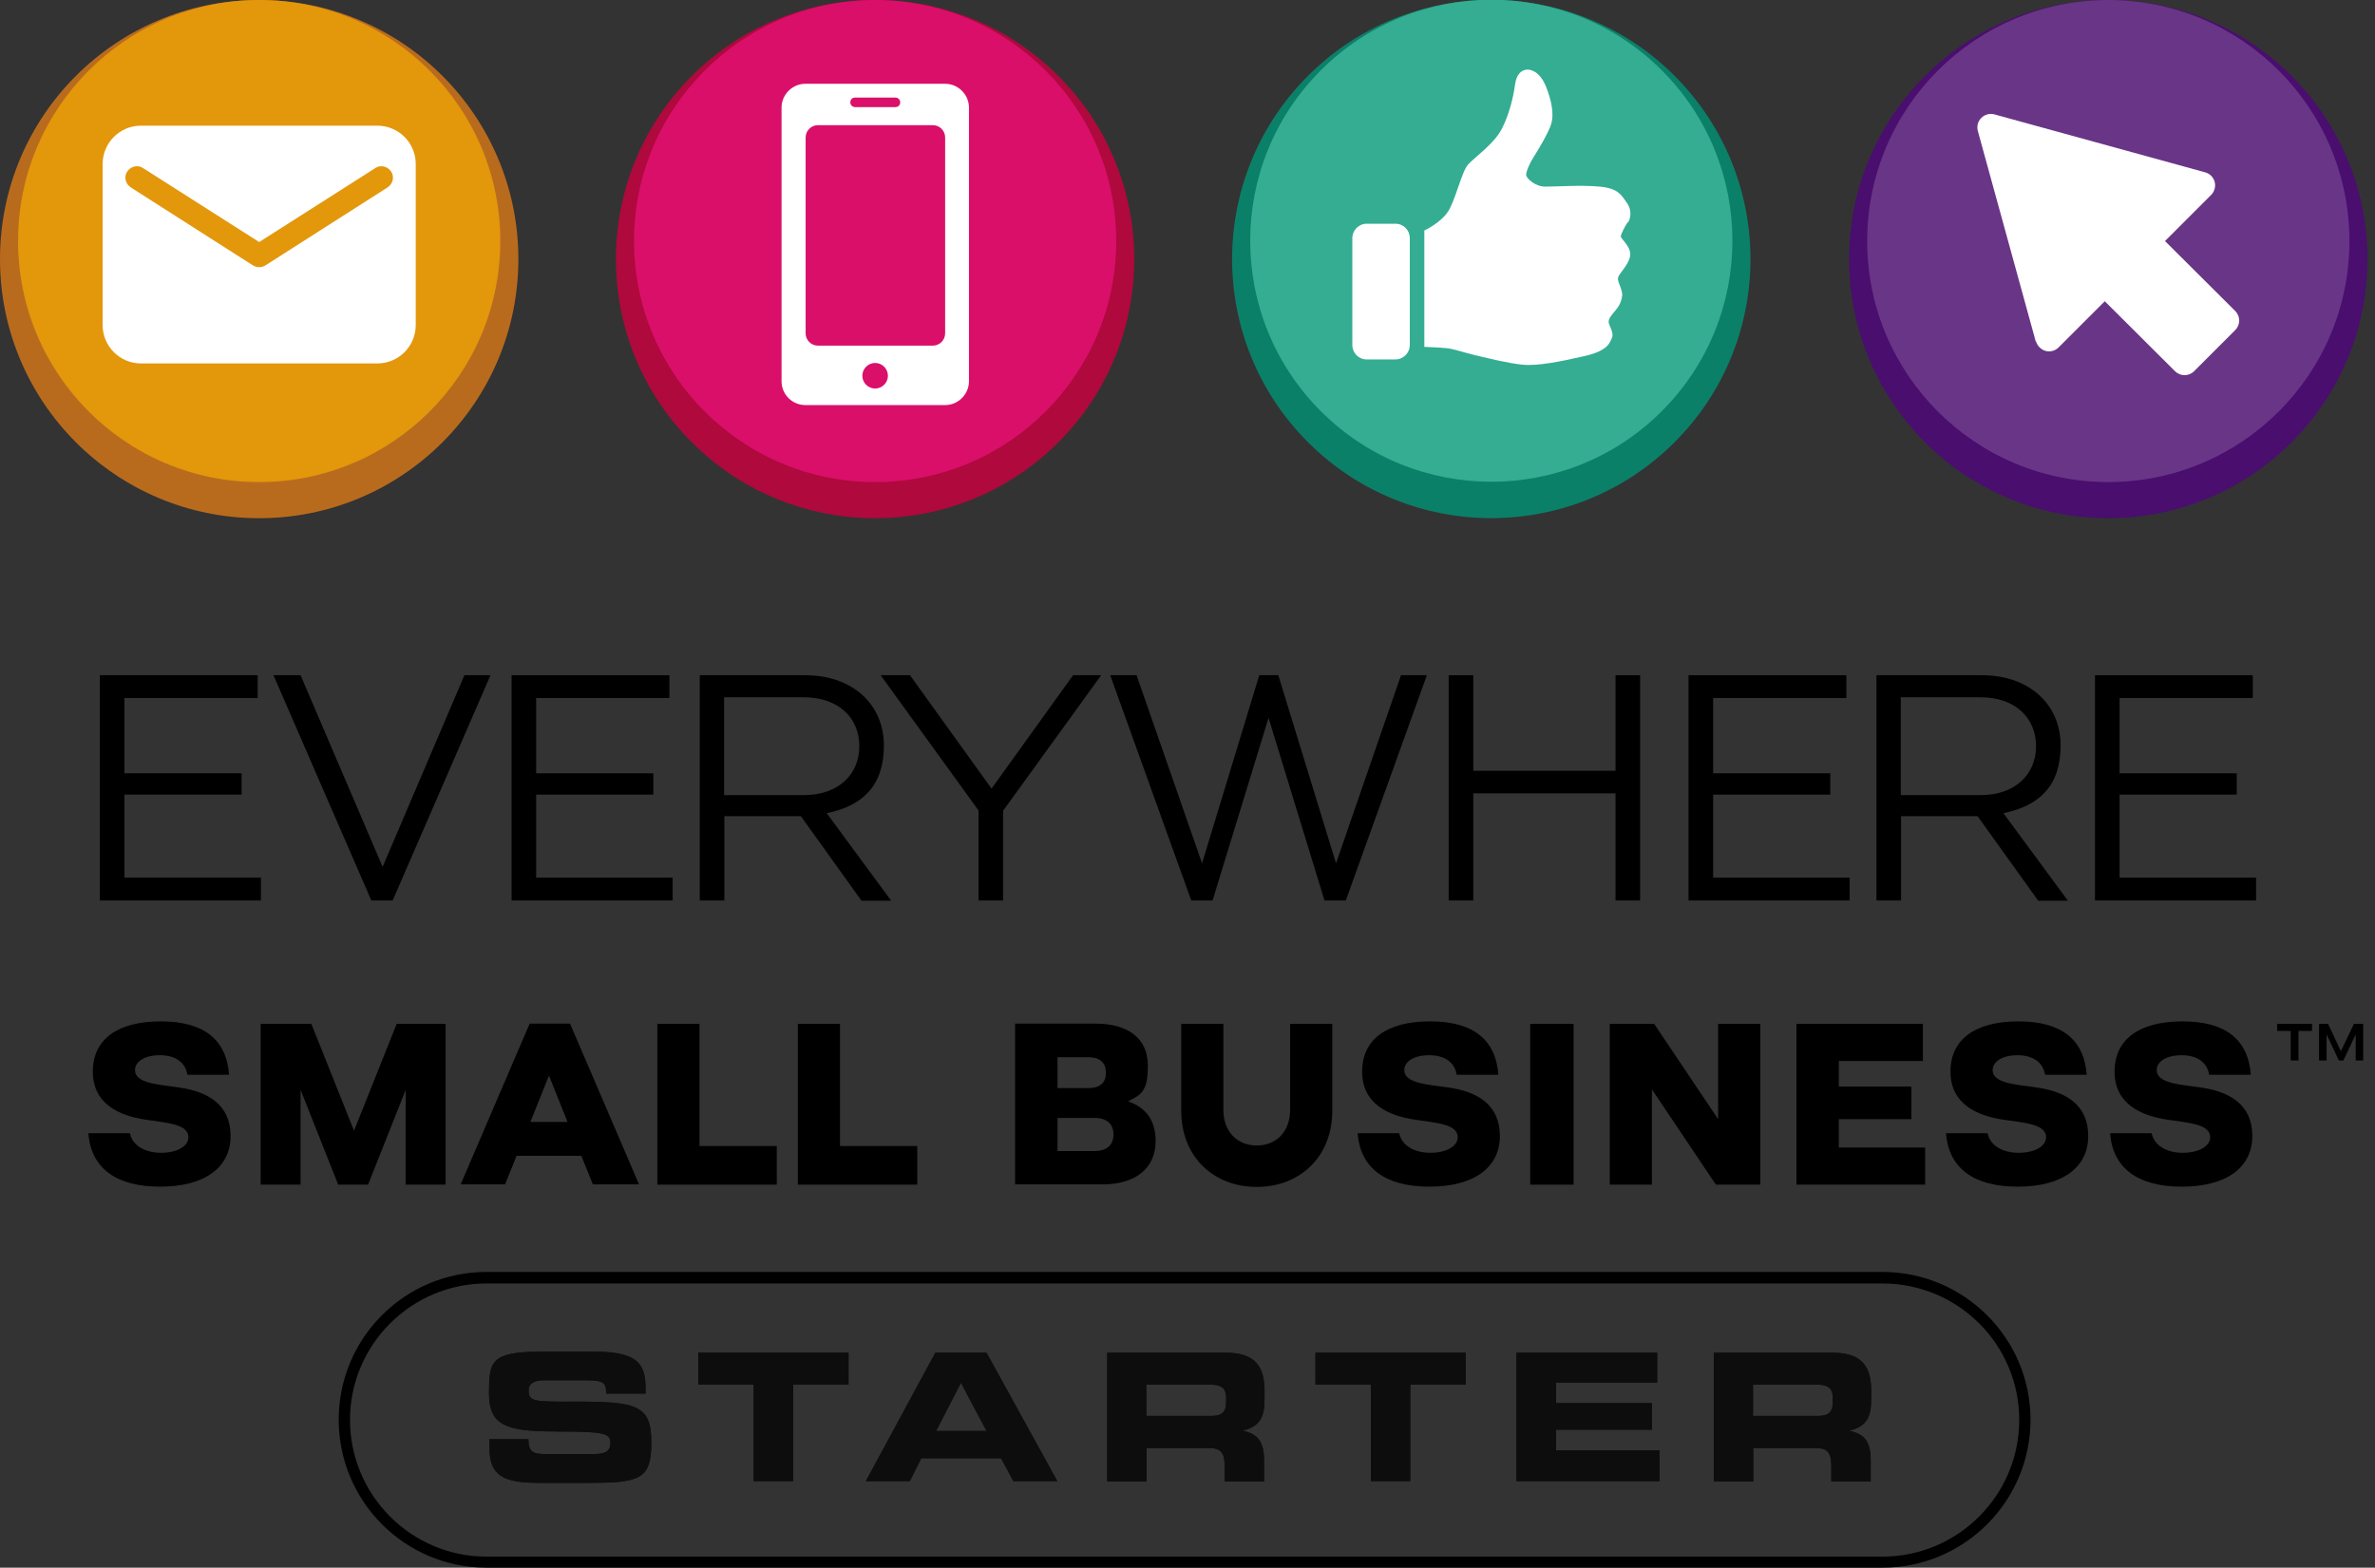 <?xml version="1.0" encoding="UTF-8"?>
<svg id="Layer_1" xmlns="http://www.w3.org/2000/svg" version="1.1" viewBox="0 0 946.6 625">
  <rect x="0" y="0" width="946.6" height="625" fill="#333333" stroke="none"/>
  <!-- Generator: Adobe Illustrator 29.6.1, SVG Export Plug-In . SVG Version: 2.1.1 Build 9)  -->
  <defs>
    <style>
      .st0 {
        fill: #0d0d0d;
      }

      .st1 {
        isolation: isolate;
      }

      .st2 {
        fill: #af093d;
      }

      .st3 {
        fill: #fff;
      }

      .st4 {
        fill: #0b8068;
      }

      .st5 {
        fill: #b96b1d;
      }

      .st6 {
        opacity: .9;
      }

      .st7 {
        fill: #df0f6f;
      }

      .st8 {
        fill: #6d3a89;
      }

      .st9 {
        fill: #39b197;
      }

      .st10 {
        fill: #490e6e;
      }

      .st11 {
        fill: #e89c09;
      }
    </style>
  </defs>
  <g class="st1">
    <g class="st1">
      <path d="M35.3,451.8h16.5c.9,4.8,5.9,7.8,12.4,7.8s10.9-2.7,10.9-6.2c0-5.1-7.9-5.7-17-7-10.8-1.6-21.1-6.4-21.1-19.2s9.8-20,27.1-20,26.2,7.4,27.2,21.3h-16.6c-.8-4.9-4.7-7.8-11-7.8s-9.9,2.7-9.9,5.9c0,5.2,8.6,5.7,17.8,7,11,1.6,20.3,6.6,20.3,19.3s-10.5,20.2-28.1,20.2-27.5-7.4-28.6-21.3h0Z"/>
    </g>
    <g class="st1">
      <path d="M103.9,408.2h20.2l17,42.6,17-42.6h19.5v64.1h-15.9v-37.8l-15,37.8h-11.9l-15-37.8v37.8h-15.9v-64.1h0Z"/>
    </g>
    <g class="st1">
      <path d="M231.7,460.8h-25.8l-4.6,11.4h-17.7l27.5-64.1h16.1l27.5,64.1h-18.4l-4.6-11.4ZM226.2,447.3l-7.4-18.5-7.4,18.5h14.8,0Z"/>
    </g>
    <g class="st1">
      <path d="M278.8,408.2v48.7h30.8v15.4h-47.6v-64.1h16.8Z"/>
    </g>
    <g class="st1">
      <path d="M334.8,408.2v48.7h30.8v15.4h-47.6v-64.1h16.8Z"/>
    </g>
    <g class="st1">
      <path d="M460.6,454.9c0,10.8-7.9,17.3-21.3,17.3h-34.7v-64.1h32.1c13.3,0,20.8,6.2,20.8,16.7s-2.7,11.6-7.9,14.3c7.1,2.4,11,7.6,11,15.7h0ZM421.5,433.8h12.3c4.8,0,7-2.3,7-6.1s-2.2-6.2-7-6.2h-12.3v12.4h0ZM443.8,452.3c0-4.1-2.6-6.6-7.5-6.6h-14.8v13.2h14.8c4.9,0,7.5-2.5,7.5-6.6Z"/>
    </g>
    <g class="st1">
      <path d="M470.8,442.9v-34.7h16.8v34.3c0,8.7,5.6,14.2,13.3,14.2s13.3-5.5,13.3-14.2v-34.3h16.8v34.7c0,18.2-12.8,30.3-30.1,30.3s-30.1-12.1-30.1-30.3h0Z"/>
    </g>
    <g class="st1">
      <path d="M541.2,451.8h16.5c.9,4.8,5.9,7.8,12.4,7.8s10.9-2.7,10.9-6.2c0-5.1-7.9-5.7-17-7-10.8-1.6-21.1-6.4-21.1-19.2s9.8-20,27.1-20,26.2,7.4,27.2,21.3h-16.6c-.8-4.9-4.7-7.8-11-7.8s-9.9,2.7-9.9,5.9c0,5.2,8.6,5.7,17.8,7,11,1.6,20.3,6.6,20.3,19.3s-10.5,20.2-28.1,20.2-27.5-7.4-28.6-21.3h0Z"/>
    </g>
    <g class="st1">
      <path d="M609.9,408.2h17.3v64.1h-17.3v-64.1Z"/>
    </g>
    <g class="st1">
      <path d="M641.6,408.2h17.7l25.5,38v-38h16.8v64.1h-17.7l-25.5-38v38h-16.8v-64.1Z"/>
    </g>
    <g class="st1">
      <path d="M716.1,408.2h50.3v14.8h-33.5v10.2h28.9v13h-28.9v11.3h34.4v14.8h-51.3v-64.1h0Z"/>
    </g>
    <g class="st1">
      <path d="M775.7,451.8h16.5c.9,4.8,5.9,7.8,12.4,7.8s10.9-2.7,10.9-6.2c0-5.1-7.9-5.7-17-7-10.8-1.6-21.1-6.4-21.1-19.2s9.8-20,27.1-20,26.2,7.4,27.2,21.3h-16.6c-.8-4.9-4.7-7.8-11-7.8s-9.9,2.7-9.9,5.9c0,5.2,8.6,5.7,17.8,7,11,1.6,20.3,6.6,20.3,19.3s-10.5,20.2-28.1,20.2-27.5-7.4-28.6-21.3h0Z"/>
    </g>
    <g class="st1">
      <path d="M841.1,451.8h16.5c.9,4.8,5.9,7.8,12.4,7.8s10.9-2.7,10.9-6.2c0-5.1-7.9-5.7-17-7-10.8-1.6-21.1-6.4-21.1-19.2s9.8-20,27.1-20,26.2,7.4,27.2,21.3h-16.6c-.8-4.9-4.7-7.8-11-7.8s-9.9,2.7-9.9,5.9c0,5.2,8.6,5.7,17.8,7,11,1.6,20.3,6.6,20.3,19.3s-10.5,20.2-28.1,20.2-27.5-7.4-28.6-21.3h0Z"/>
    </g>
  </g>
  <g class="st1">
    <g class="st1">
      <path d="M907.5,408.2h14v2.8h-5.4v11.8h-3.1v-11.8h-5.4v-2.8h0ZM924.1,408.2h3.8l5.1,10.9,5.2-10.9h3.7v14.6h-3v-10.4l-4.9,10.4h-1.8l-4.9-10.4v10.4h-3v-14.6h-.2Z"/>
    </g>
  </g>
  <g class="st1">
    <g class="st1">
      <path d="M39.8,269.2h62.9v9.1h-53.1v30h46.7v8.5h-46.7v33.1h54.4v9.1H39.8v-89.8Z"/>
    </g>
    <g class="st1">
      <path d="M119.8,269.2l32.7,76.4,32.6-76.4h10.4l-39,89.8h-8.5l-39-89.8h10.8Z"/>
    </g>
    <g class="st1">
      <path d="M203.9,269.2h62.9v9.1h-53.1v30h46.7v8.5h-46.7v33.1h54.4v9.1h-64.2v-89.8h0Z"/>
    </g>
    <g class="st1">
      <path d="M343.3,359l-24.1-33.6h-30.5v33.6h-9.8v-89.8h42c19.1,0,31.4,11.8,31.4,28s-8.6,24.1-22.8,27l25.7,34.9h-11.9ZM288.6,317h31.8c13.7,0,22.1-8.2,22.1-19.5s-8.3-19.5-22.1-19.5h-31.8v39Z"/>
    </g>
    <g class="st1">
      <path d="M399.8,323.1v35.9h-9.8v-35.9l-39-53.9h11.7l32.5,45.2,32.5-45.2h11.2l-39,53.9h-.1Z"/>
    </g>
    <g class="st1">
      <path d="M453,269.2l26.1,75,22.8-75h7.6l23,75,25.9-75h10.3l-32.3,89.8h-8.5l-22.3-72.8-22.3,72.8h-8.5l-32.3-89.8h10.7-.2Z"/>
    </g>
    <g class="st1">
      <path d="M577.4,269.2h9.8v38.1h56.7v-38.1h9.8v89.8h-9.8v-42.7h-56.7v42.7h-9.8v-89.8Z"/>
    </g>
    <g class="st1">
      <path d="M673,269.2h62.9v9.1h-53.1v30h46.7v8.5h-46.7v33.1h54.4v9.1h-64.2v-89.8h0Z"/>
    </g>
    <g class="st1">
      <path d="M812.3,359l-24.1-33.6h-30.5v33.6h-9.8v-89.8h42c19.1,0,31.4,11.8,31.4,28s-8.6,24.1-22.8,27l25.7,34.9h-11.9ZM757.6,317h31.8c13.7,0,22.1-8.2,22.1-19.5s-8.3-19.5-22.1-19.5h-31.8v39Z"/>
    </g>
    <g class="st1">
      <path d="M835,269.2h62.9v9.1h-53.1v30h46.7v8.5h-46.7v33.1h54.4v9.1h-64.2v-89.8h0Z"/>
    </g>
  </g>
  <circle class="st4" cx="594.4" cy="103.2" r="103.3" transform="translate(101.1 450.6) rotate(-45)"/>
  <circle class="st2" cx="348.8" cy="103.3" r="103.3" transform="translate(29.1 276.9) rotate(-45)"/>
  <circle class="st5" cx="103.3" cy="103.3" r="103.3"/>
  <circle class="st10" cx="840.3" cy="103.3" r="103.3"/>
  <g class="st6">
    <circle class="st9" cx="594.4" cy="96" r="96.1" transform="translate(106.2 448.4) rotate(-45)"/>
  </g>
  <g class="st6">
    <circle class="st7" cx="348.8" cy="96.1" r="96.1"/>
  </g>
  <g class="st6">
    <circle class="st11" cx="103.3" cy="96.1" r="96.1"/>
  </g>
  <g class="st6">
    <circle class="st8" cx="840.3" cy="96.1" r="96.1"/>
  </g>
  <path class="st3" d="M811.5,136.1c.5,1.8,2,3.3,3.8,3.8s3.8,0,5.2-1.4l18.4-18.4,28,27.9c2.1,2.1,5.5,2.1,7.6,0l16.4-16.4c2.1-2.1,2.1-5.5,0-7.6l-28-27.9,18.4-18.4c1.3-1.3,1.9-3.3,1.4-5.2-.5-1.8-1.9-3.3-3.8-3.8l-84-23.1c-1.8-.5-3.8,0-5.2,1.4s-1.9,3.3-1.4,5.2l23.1,84h0Z"/>
  <path class="st3" d="M386.2,59v-16.1c0-5.2-4.3-9.5-9.5-9.5h-55.7c-5.2,0-9.5,4.3-9.5,9.5v109.1c0,5.3,4.3,9.5,9.5,9.5h55.7c5.2,0,9.5-4.3,9.5-9.5V59ZM376.7,125.5v7.4c0,2.7-2.2,4.9-4.9,4.9h-45.8c-2.7,0-4.9-2.2-4.9-4.9V54.8c0-2.7,2.2-4.9,4.9-4.9h45.8c2.7,0,4.9,2.2,4.9,4.9v70.8h0ZM340.8,38.9h16.1c1,0,1.9.8,1.9,1.9s-.8,1.9-1.9,1.9h-16.1c-1,0-1.9-.8-1.9-1.9s.8-1.9,1.9-1.9ZM348.8,154.9c-2.8,0-5.1-2.3-5.1-5.1s2.3-5.1,5.1-5.1,5.1,2.3,5.1,5.1-2.3,5.1-5.1,5.1Z"/>
  <path class="st3" d="M648.8,88.8c.8-1,2-4.5-.3-7.8s-3.5-5.9-10.9-6.6-16.9,0-21.3,0c-4.4.2-7.8-3.3-8-4.5s1.4-4.9,2.9-7.2,6-9.7,7.1-13.4c1.1-3.7.2-9.1-2.2-15-2.5-5.9-6.1-6.8-7.9-6.5-1.8.3-3.8,1.6-4.4,6.2-.6,4.6-2.3,11.8-5.3,17.5-3,5.8-10.6,11.1-13.3,14-2.7,2.9-5.2,14.9-8.3,19.2-3,4.3-9.2,7.2-9.2,7.2v46.4s5.7.2,8.7.5,5.1,1.2,11.5,2.8c6.4,1.5,13.1,3.2,19,3.8s15.4-1.3,24.9-3.5,9.9-5.6,10.7-7.3-1-4.6-1.3-5.9c-.3-1.4,1-3,2.4-4.6s2.5-3.3,2.9-5.9c.5-2.5-2-5.8-1.6-7.5s4.1-4.9,4.8-8.5-3.6-6.9-3.7-7.9c0-1,2-4.7,2.8-5.8h0v.3ZM556.2,89.2h-11.5c-3.1,0-5.7,2.6-5.7,5.7v42.7c0,3.1,2.5,5.7,5.7,5.7h11.5c3.1,0,5.7-2.6,5.7-5.7v-42.7c0-3.1-2.5-5.7-5.7-5.7Z"/>
  <path class="st3" d="M56.2,144.9h94.2c8.5,0,15.3-6.9,15.3-15.3v-64.2c0-8.5-6.9-15.3-15.3-15.3H56.2c-8.5,0-15.3,6.9-15.3,15.3v64.2c0,8.5,6.9,15.3,15.3,15.3ZM50.7,68.4c1.4-2.1,4.2-2.8,6.3-1.4l46.3,29.5,46.3-29.5c2.1-1.4,4.9-.7,6.3,1.4,1.4,2.1.7,4.9-1.4,6.3l-48.7,31.1c-.8.5-1.6.7-2.5.7s-1.7-.2-2.5-.7l-48.7-31.1c-2.1-1.4-2.8-4.2-1.4-6.3h0Z"/>
  <path d="M750.3,625H193.9c-32.5,0-58.9-26.4-58.9-59s26.4-58.9,58.9-58.9h556.4c32.5,0,59,26.4,59,58.9s-26.4,59-59,59ZM193.9,511.7c-30,0-54.4,24.4-54.4,54.4s24.4,54.5,54.4,54.5h556.4c30,0,54.5-24.4,54.5-54.5s-24.4-54.4-54.5-54.4H193.9Z"/>
  <g>
    <g>
      <path class="st0" d="M194.9,573.8h15.7c0,5.4,2.3,5.9,6.8,5.9h19.2c3.3,0,6.7-.4,6.7-4.3s-1.8-4.7-22.1-4.7-26.3-2.8-26.3-15.4.8-16.4,20.7-16.4h21.9c18.1,0,19.8,6.2,19.8,15.1v1.6h-15.7c0-3.8-.4-5.3-7.6-5.3h-17.4c-3.5,0-5.9,1.2-5.9,4,0,4.5,1.9,4.6,18.8,4.5,24.4,0,30.1,1.4,30.1,16.3s-4.7,16.1-25.5,16.1h-19c-14.3,0-20-2.7-20-13.8v-3.5h-.2Z"/>
      <path class="st0" d="M278.3,539.3h59.9v12.7h-22.1v38.5h-15.7v-38.5h-22.1v-12.7h0Z"/>
      <path class="st0" d="M372.8,539.3h20.4l28.2,51.2h-17.5l-4.9-9.1h-31.8l-4.6,9.1h-17.5l27.7-51.2h0ZM373.1,570.5h20.1l-10.2-19.2-9.9,19.2Z"/>
      <path class="st0" d="M441.2,539.3h47.4c12.1,0,15.4,6,15.4,15.2v3.3c0,6.9-1.6,10.9-8.8,12.6h0c4.7,1,8.6,3,8.6,11.5v8.7h-15.7v-6.2c0-5.4-1.6-7.1-6.4-7.1h-24.7v13.3h-15.7v-51.2h0ZM456.9,564.5h26c4.2,0,5.8-1.7,5.8-5.4v-1.7c0-4.5-2.3-5.4-7.2-5.4h-24.6v12.5h0Z"/>
      <path class="st0" d="M524.3,539.3h59.9v12.7h-22.1v38.5h-15.7v-38.5h-22.1v-12.7h0Z"/>
      <path class="st0" d="M604.5,539.3h56v11.9h-40.3v8.2h38.2v10.6h-38.2v8.2h41.2v12.3h-57v-51.2h0Z"/>
      <path class="st0" d="M683,539.3h47.4c12.1,0,15.4,6,15.4,15.2v3.3c0,6.9-1.6,10.9-8.8,12.6h0c4.7,1,8.6,3,8.6,11.5v8.7h-15.7v-6.2c0-5.4-1.6-7.1-6.4-7.1h-24.7v13.3h-15.7v-51.2h0ZM698.7,564.5h26c4.2,0,5.8-1.7,5.8-5.4v-1.7c0-4.5-2.3-5.4-7.2-5.4h-24.6v12.5h0Z"/>
    </g>
    <g>
      <path class="st0" d="M194.9,573.8h15.7c0,5.4,2.3,5.9,6.8,5.9h19.2c3.3,0,6.7-.4,6.7-4.3s-1.8-4.7-22.1-4.7-26.3-2.8-26.3-15.4.8-16.4,20.7-16.4h21.9c18.1,0,19.8,6.2,19.8,15.1v1.6h-15.7c0-3.8-.4-5.3-7.6-5.3h-17.4c-3.5,0-5.9,1.2-5.9,4,0,4.5,1.9,4.6,18.8,4.5,24.4,0,30.1,1.4,30.1,16.3s-4.7,16.1-25.5,16.1h-19c-14.3,0-20-2.7-20-13.8v-3.5h-.2Z"/>
      <path class="st0" d="M278.3,539.3h59.9v12.7h-22.1v38.5h-15.7v-38.5h-22.1v-12.7h0Z"/>
      <path class="st0" d="M372.8,539.3h20.4l28.2,51.2h-17.5l-4.9-9.1h-31.8l-4.6,9.1h-17.5l27.7-51.2h0ZM373.1,570.5h20.1l-10.2-19.2-9.9,19.2Z"/>
      <path class="st0" d="M441.2,539.3h47.4c12.1,0,15.4,6,15.4,15.2v3.3c0,6.9-1.6,10.9-8.8,12.6h0c4.7,1,8.6,3,8.6,11.5v8.7h-15.7v-6.2c0-5.4-1.6-7.1-6.4-7.1h-24.7v13.3h-15.7v-51.2h0ZM456.9,564.5h26c4.2,0,5.8-1.7,5.8-5.4v-1.7c0-4.5-2.3-5.4-7.2-5.4h-24.6v12.5h0Z"/>
      <path class="st0" d="M524.3,539.3h59.9v12.7h-22.1v38.5h-15.7v-38.5h-22.1v-12.7h0Z"/>
      <path class="st0" d="M604.5,539.3h56v11.9h-40.3v8.2h38.2v10.6h-38.2v8.2h41.2v12.3h-57v-51.2h0Z"/>
      <path class="st0" d="M683,539.3h47.4c12.1,0,15.4,6,15.4,15.2v3.3c0,6.9-1.6,10.9-8.8,12.6h0c4.7,1,8.6,3,8.6,11.5v8.7h-15.7v-6.2c0-5.4-1.6-7.1-6.4-7.1h-24.7v13.3h-15.7v-51.2h0ZM698.7,564.5h26c4.2,0,5.8-1.7,5.8-5.4v-1.7c0-4.5-2.3-5.4-7.2-5.4h-24.6v12.5h0Z"/>
    </g>
  </g>
</svg>